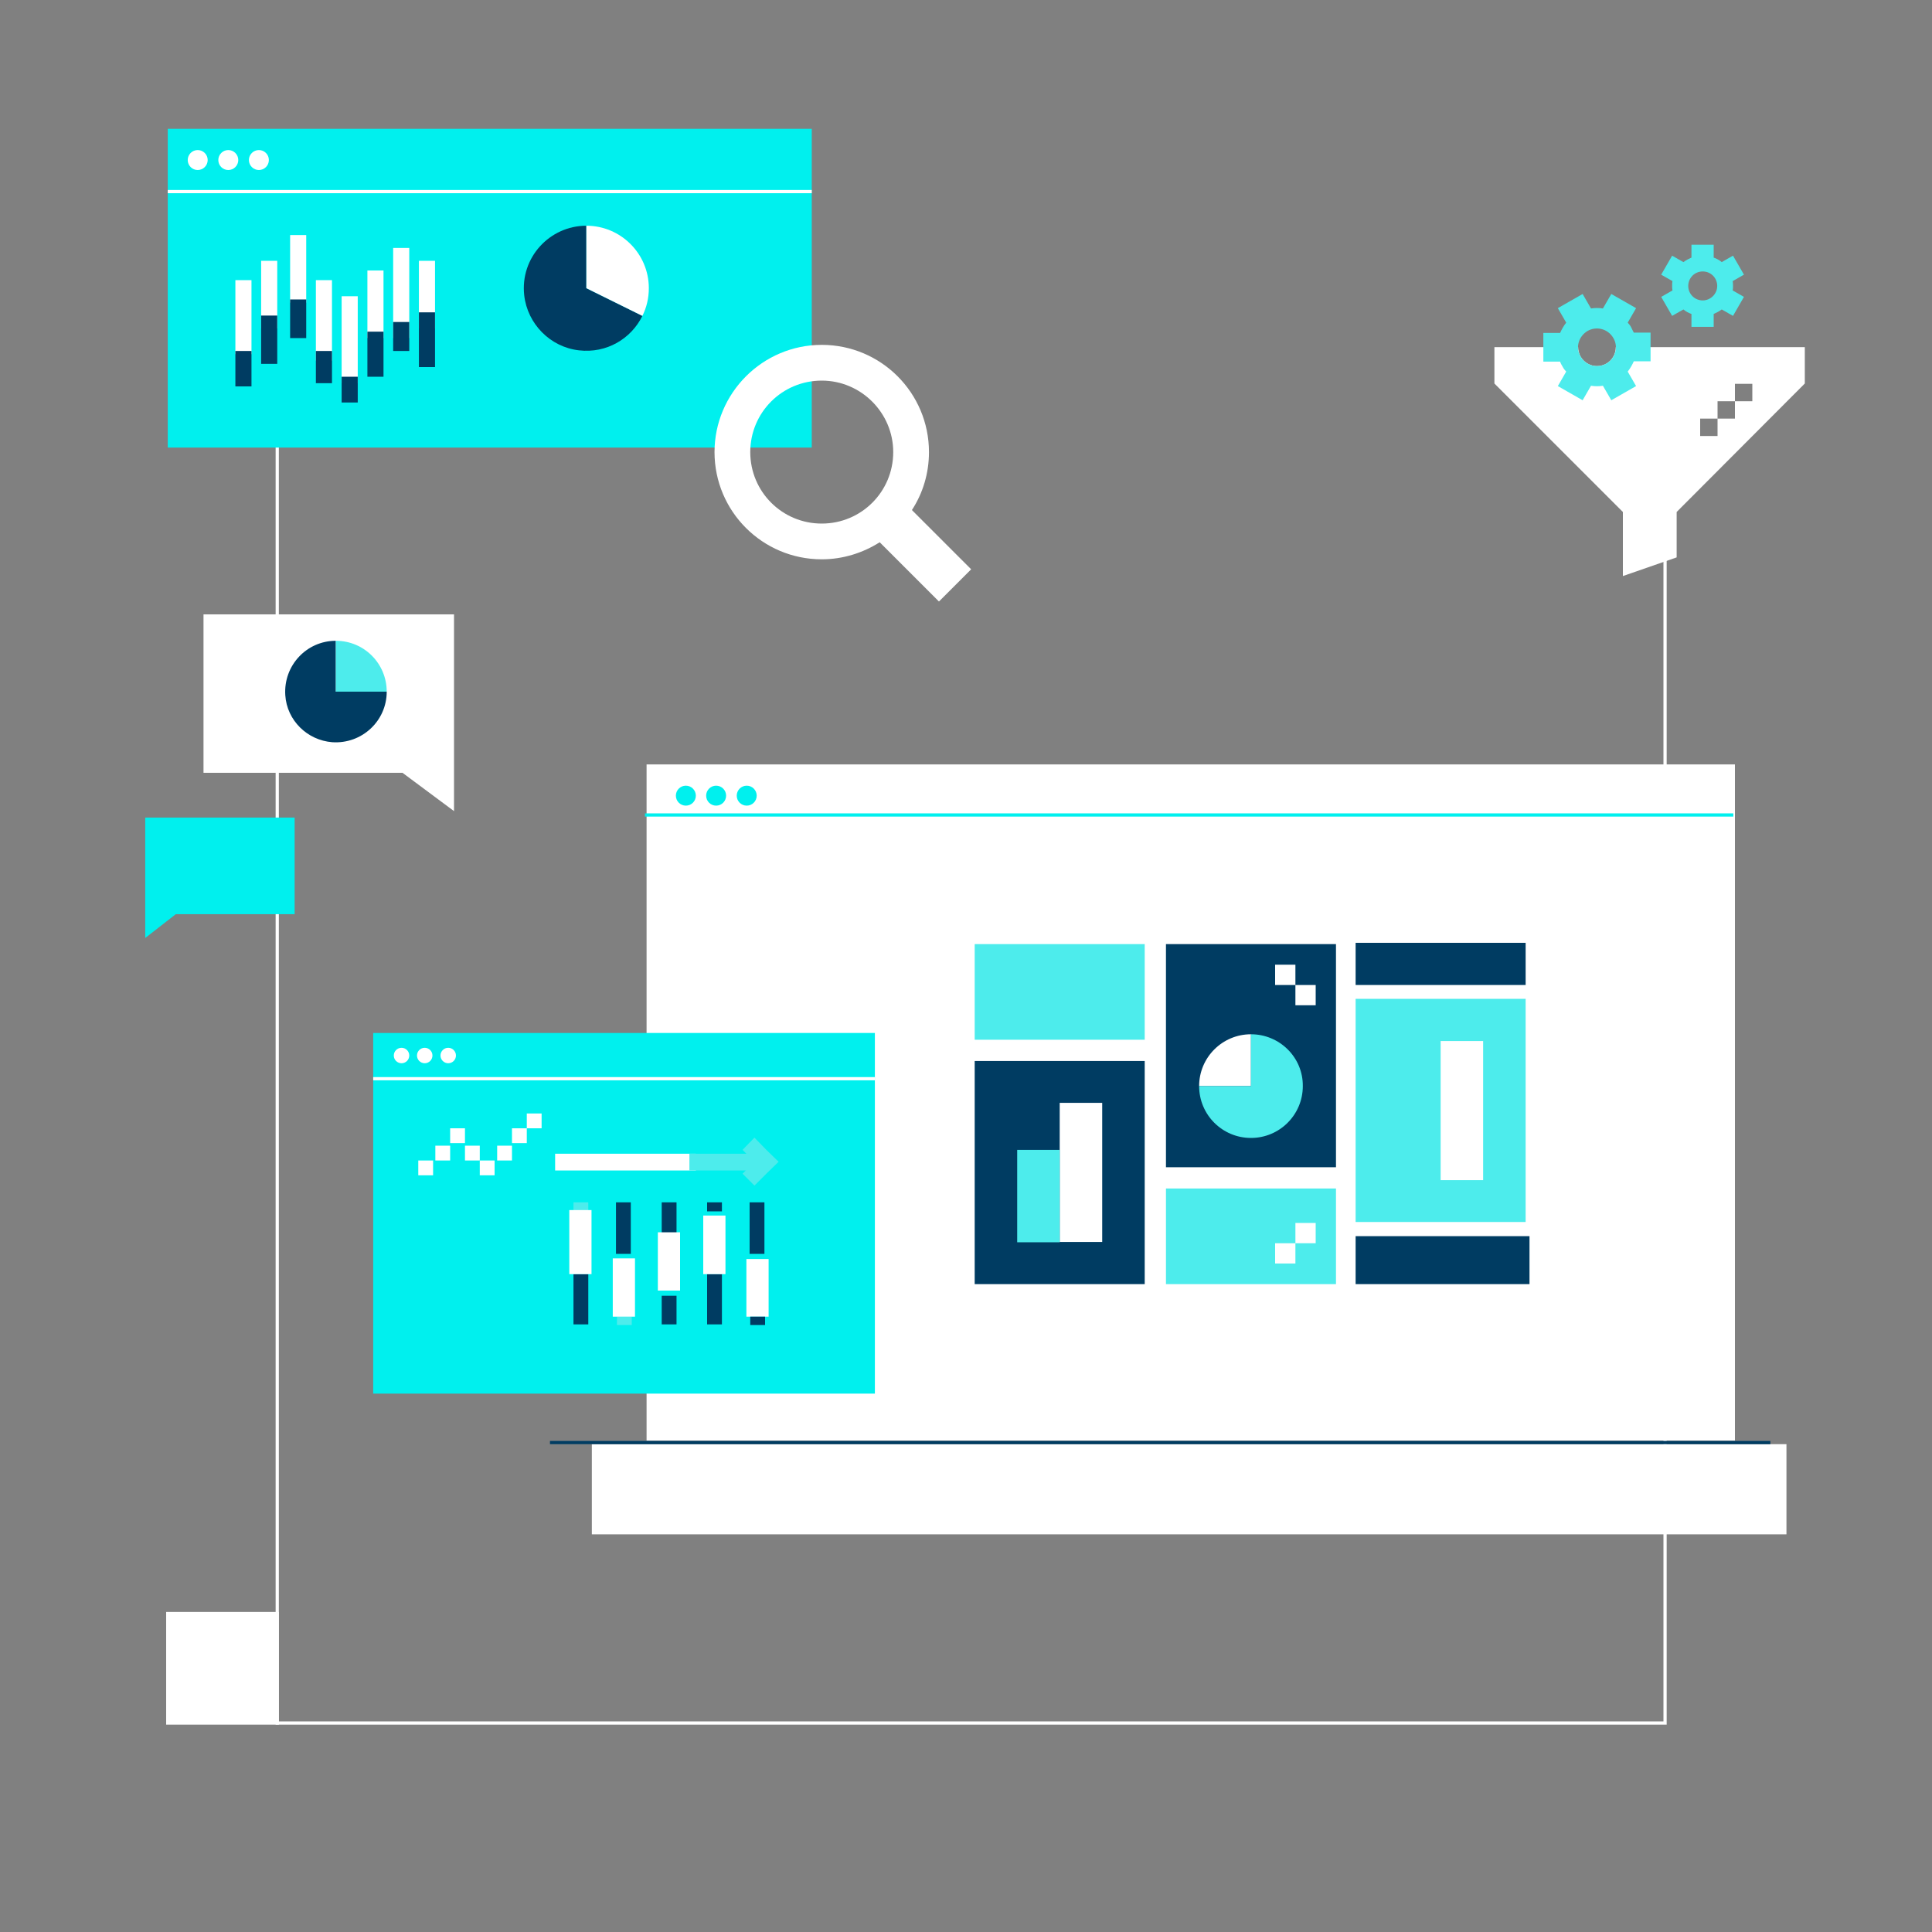 <?xml version="1.0" encoding="utf-8"?>
<!-- Generator: Adobe Illustrator 27.5.0, SVG Export Plug-In . SVG Version: 6.00 Build 0)  -->
<svg version="1.1" xmlns="http://www.w3.org/2000/svg" xmlns:xlink="http://www.w3.org/1999/xlink" x="0px" y="0px"
	 viewBox="0 0 600 600" style="enable-background:new 0 0 600 600;" xml:space="preserve">
<rect x="0" y="0" width="600" height="600" fill="#808080" stroke="none"/>
<style type="text/css">
	.st0{fill:none;stroke:#FFFFFF;stroke-miterlimit:10;}
	.st1{fill:#FFFFFF;}
	.st2{fill:#00F0EE;}
	.st3{fill:none;stroke:#00F0EE;stroke-miterlimit:10;}
	.st4{fill:none;stroke:#003C62;stroke-miterlimit:10;}
	.st5{fill:#003C62;}
	.st6{fill:#4DECEC;}
	.st7{fill-rule:evenodd;clip-rule:evenodd;fill:#FFFFFF;}
</style>
<g id="Ebene_3">
</g>
<g id="Ebene_2_00000060009650367524520860000015798488401564438920_">
	<g>
		<g id="Ebene_2_00000063614430580697633030000002552346140382793874_">
			<polyline class="st0" points="517.1,159.6 517.1,535.1 86.1,535.1 86.1,81.6 			"/>
			<rect x="51.6" y="500.6" class="st1" width="35" height="35"/>
		</g>
	</g>
	<g>
		<g>
			<polygon class="st1" points="141,251.9 125,240 63.2,240 63.2,190.8 141,190.8 			"/>
		</g>
		<polygon class="st2" points="45.1,291.3 54.6,283.9 91.5,283.9 91.5,253.9 45.1,253.9 		"/>
	</g>
	<g>
		<polygon class="st2" points="658.3,468.5 662.8,477.4 672.6,478.9 665.5,485.8 667.2,495.7 658.3,491 649.5,495.7 651.2,485.8 
			644.1,478.9 653.9,477.4 		"/>
		<polygon class="st2" points="698.2,468.5 702.6,477.4 712.4,478.9 705.3,485.8 707,495.7 698.2,491 689.3,495.7 691,485.8 
			683.9,478.9 693.7,477.4 		"/>
		<g>
			<polygon class="st2" points="733,477.4 723.2,478.9 730.3,485.8 728.7,495.7 737.5,491 737.5,468.5 			"/>
			<polygon class="st1" points="744.7,485.8 751.8,478.9 742,477.4 737.5,468.5 737.5,491 746.3,495.7 			"/>
		</g>
	</g>
	<rect x="200.8" y="237.4" class="st1" width="338" height="210"/>
	<rect x="183.8" y="448.5" class="st1" width="371" height="28"/>
	<g>
		<circle class="st2" cx="213" cy="247.1" r="3.1"/>
		<circle class="st2" cx="222.4" cy="247.1" r="3.1"/>
		<circle class="st2" cx="231.9" cy="247.1" r="3.1"/>
	</g>
	<line class="st3" x1="200.3" y1="253.1" x2="538.3" y2="253.1"/>
	<line class="st4" x1="170.8" y1="448" x2="549.8" y2="448"/>
	<g>
		<g>
			<g>
				<rect x="52.1" y="40" class="st2" width="200" height="99"/>
				<line class="st0" x1="52.1" y1="59.5" x2="252.1" y2="59.5"/>
				<g>
					<circle class="st1" cx="61.4" cy="49.7" r="3.1"/>
					<circle class="st1" cx="70.9" cy="49.7" r="3.1"/>
					<circle class="st1" cx="80.4" cy="49.7" r="3.1"/>
				</g>
			</g>
			<g>
				<g>
					<rect x="73.1" y="87" class="st1" width="5" height="23"/>
					<rect x="73.1" y="109" class="st5" width="5" height="11"/>
				</g>
				<g>
					<rect x="81.1" y="81" class="st1" width="5" height="21"/>
					<rect x="81.1" y="98" class="st5" width="5" height="15"/>
				</g>
				<g>
					<rect x="90.1" y="73" class="st1" width="5" height="21"/>
					<rect x="90.1" y="93" class="st5" width="5" height="12"/>
				</g>
				<g>
					<rect x="98.1" y="87" class="st1" width="5" height="25"/>
					<rect x="98.1" y="109" class="st5" width="5" height="10"/>
				</g>
				<g>
					<rect x="106.1" y="92" class="st1" width="5" height="27"/>
					<rect x="106.1" y="117" class="st5" width="5" height="8"/>
				</g>
				<g>
					<rect x="114.1" y="84" class="st1" width="5" height="21"/>
					<rect x="114.1" y="103" class="st5" width="5" height="14"/>
				</g>
				<g>
					<rect x="122.1" y="77" class="st1" width="5" height="28"/>
					<rect x="122.1" y="100" class="st5" width="5" height="9"/>
				</g>
				<g>
					<rect x="130.1" y="81" class="st1" width="5" height="21"/>
					<rect x="130.1" y="97" class="st5" width="5" height="17"/>
				</g>
			</g>
		</g>
	</g>
	<g>
		<g>
			<path class="st5" d="M302.7,329.5v69.3h52.8v-69.3H302.7z M342.3,385.7h-13.2v-43.2h13.2V385.7z"/>
			<path class="st5" d="M362.1,293.2v69.3h52.8v-69.3H362.1z M388.5,337.3h-16.1c0-8.9,7.2-16.1,16.1-16.1V337.3L388.5,337.3z
				 M408.6,312.2h-6.3v-6.3h-6.3v-6.3h6.3v6.3h6.3V312.2z"/>
			<rect x="302.7" y="293.2" class="st6" width="52.8" height="29.7"/>
			<rect x="315.9" y="357.1" class="st6" width="13.2" height="28.7"/>
			<path class="st6" d="M388.5,321.2v16.1h-16.1c0,8.9,7.2,16.1,16.1,16.1c8.9,0,16.1-7.2,16.1-16.1
				C404.7,328.4,397.4,321.2,388.5,321.2z"/>
			<path class="st6" d="M362.1,369.1v29.7h52.8v-29.7H362.1z M408.6,386.1h-6.3v6.3h-6.3v-6.3h6.3v-6.3h6.3V386.1z"/>
		</g>
	</g>
	<g>
		<g>
			<path class="st6" d="M421,310.2v69.3h52.8v-69.3H421z M460.6,366.5h-13.2v-43.2h13.2V366.5z"/>
			<rect x="421" y="292.8" class="st5" width="52.8" height="13.1"/>
			<rect x="421" y="383.9" class="st5" width="54" height="14.9"/>
		</g>
	</g>
	<g>
		<g>
			<path class="st7" d="M501.8,107.8c0,2-1,4-2.9,5.1c-2.8,1.6-6.3,0.7-8-2.1c-0.5-0.9-0.8-2-0.8-3h-26v11.3L504,159v19.9l16.7-5.8
				V159l39.8-39.9v-11.3L501.8,107.8L501.8,107.8z M544.2,124.6h-5.4v5.4h-5.4v5.4h-5.4V130h5.4v-5.4h5.4v-5.4h5.4V124.6z"/>
			<g>
				<path class="st6" d="M538.1,90.2c0.1-0.5,0.1-0.9,0.1-1.4c0-0.5,0-1-0.1-1.5l3.5-2l-3.4-5.9l-3.5,2c-0.7-0.6-1.6-1.1-2.5-1.4v-4
					h-6.9v4c-0.9,0.4-1.7,0.8-2.5,1.4l-3.5-2l-3.4,5.9l3.5,2c-0.1,0.5-0.1,0.9-0.1,1.4c0,0.5,0,1,0.1,1.5l-3.5,2l3.4,5.9l3.5-2
					c0.7,0.6,1.6,1.1,2.5,1.4v4h6.9v-4c0.9-0.4,1.7-0.8,2.5-1.4l3.5,2l3.4-5.9L538.1,90.2z M528.8,93.3c-2.5,0-4.5-2-4.5-4.5
					c0-2.5,2-4.5,4.5-4.5s4.5,2,4.5,4.5S531.2,93.3,528.8,93.3z"/>
				<path class="st6" d="M506.6,101.7c-0.3-0.6-0.7-1.1-1.1-1.5l2.6-4.5l-7.7-4.4l-2.6,4.5c-1.2-0.2-2.5-0.2-3.7,0l-2.6-4.5
					l-7.7,4.4l2.6,4.5c-0.8,1-1.4,2.1-1.9,3.2h-5.2v8.9h5.2c0.2,0.6,0.5,1.1,0.8,1.6c0.3,0.6,0.7,1.1,1.1,1.5l-2.6,4.5l7.7,4.4
					l2.6-4.5c1.2,0.2,2.5,0.2,3.7,0l2.6,4.5l7.7-4.4l-2.6-4.5c0.8-1,1.4-2.1,1.9-3.2h5.2v-8.9h-5.2
					C507.1,102.8,506.9,102.3,506.6,101.7z M498.9,112.9c-2.8,1.6-6.3,0.7-8-2.1s-0.7-6.3,2.1-8c2.8-1.6,6.3-0.7,8,2.1
					S501.7,111.3,498.9,112.9z"/>
			</g>
		</g>
	</g>
	<g>
		<path class="st5" d="M104.3,199c-9.1,0-16.3,7.7-15.7,16.9c0.5,7.8,6.8,14,14.6,14.6c9.2,0.6,16.9-6.6,16.9-15.7h-15.8V199z"/>
		<path class="st6" d="M104.3,199v15.8h15.8C120.1,206.1,113.1,199,104.3,199z"/>
	</g>
	<g>
		<path class="st5" d="M182.1,70.1c-11.4,0-20.6,9.9-19.3,21.6c1,8.9,8.1,16.1,17,17.1c8.6,1,16.2-3.6,19.7-10.7l-17.4-8.6V70.1z"/>
		<path class="st1" d="M182.1,70.1v19.4l17.4,8.6c1.3-2.6,2-5.5,2-8.6C201.5,78.8,192.8,70.1,182.1,70.1z"/>
	</g>
	<g>
		<g>
			<rect x="115.9" y="320.8" class="st2" width="155.8" height="112"/>
			<g>
				<circle class="st1" cx="124.7" cy="327.8" r="2.4"/>
				<circle class="st1" cx="131.9" cy="327.8" r="2.4"/>
				<circle class="st1" cx="139.2" cy="327.8" r="2.4"/>
			</g>
			<line class="st0" x1="115.9" y1="335" x2="271.7" y2="335"/>
			<g>
				<rect x="129.9" y="360.4" class="st1" width="4.6" height="4.6"/>
				<rect x="135.2" y="355.8" class="st1" width="4.6" height="4.6"/>
				<rect x="139.8" y="350.4" class="st1" width="4.6" height="4.6"/>
				<rect x="144.4" y="355.8" class="st1" width="4.6" height="4.6"/>
				<rect x="149" y="360.4" class="st1" width="4.6" height="4.6"/>
				<rect x="154.4" y="355.8" class="st1" width="4.6" height="4.6"/>
				<rect x="159" y="350.4" class="st1" width="4.6" height="4.6"/>
				<rect x="163.6" y="345.8" class="st1" width="4.6" height="4.6"/>
			</g>
			<g>
				<g>
					<polygon class="st1" points="238.7,391 231.8,391 231.8,399.9 231.8,408.9 238.7,408.9 238.7,399.9 					"/>
					<rect x="205.5" y="373.4" class="st5" width="4.6" height="9.5"/>
					<rect x="205.5" y="402.4" class="st5" width="4.6" height="8.9"/>
					<rect x="219.6" y="395.7" class="st5" width="4.6" height="15.6"/>
					<rect x="232.8" y="373.4" class="st5" width="4.6" height="16"/>
					<rect x="219.6" y="373.4" class="st5" width="4.6" height="2.8"/>
					<rect x="233" y="408.9" class="st5" width="4.6" height="2.6"/>
					<polygon class="st1" points="225.3,377.5 218.4,377.5 218.4,386.6 218.4,395.7 225.3,395.7 225.3,386.6 					"/>
					<polygon class="st1" points="211.2,382.7 204.3,382.7 204.3,391.7 204.3,400.8 211.2,400.8 211.2,391.7 					"/>
				</g>
				<g>
					<rect x="178.1" y="395.7" class="st5" width="4.6" height="15.6"/>
					<rect x="191.3" y="373.4" class="st5" width="4.6" height="16"/>
					<rect x="178.1" y="373.4" class="st6" width="4.6" height="2.8"/>
					<rect x="191.6" y="408.9" class="st6" width="4.6" height="2.6"/>
					<polygon class="st1" points="197.2,390.8 190.3,390.8 190.3,399.9 190.3,408.9 197.2,408.9 197.2,399.9 					"/>
					<polygon class="st1" points="183.7,375.8 176.8,375.8 176.8,385.7 176.8,395.7 183.7,395.7 183.7,385.7 					"/>
				</g>
			</g>
		</g>
		<g>
			<g>
				<rect x="172.4" y="358.3" class="st1" width="43.7" height="5.2"/>
				<rect x="214.1" y="358.3" class="st6" width="20.9" height="5.2"/>
			</g>
			<polygon class="st6" points="230.6,357.1 234.3,360.8 230.6,364.5 234.3,368.2 238,364.5 241.8,360.8 238,357.1 234.3,353.3 			
				"/>
		</g>
	</g>
	<g>
		<g>
			<g>
				<path class="st1" d="M784.9,95.8h-64.6v86.2h64.6v-4.5c-2.9,2.3-6.5,3.7-10.5,3.7c-9.4,0-17-7.6-17-17c0-9.4,7.6-17,17-17
					c4,0,7.6,1.4,10.5,3.7V95.8z M734.4,135.4l-4.8-4.8l2.9-2.9l1.9,1.9l3.5-3.5l2.9,2.9L734.4,135.4z M734.4,121.9l-4.8-4.8
					l2.9-2.9l1.9,1.9l3.5-3.5l2.9,2.9L734.4,121.9z M774.6,132.6h-27.7v-5.2h27.7V132.6z M774.6,119.1h-27.7v-5.2h27.7V119.1z"/>
				<rect x="764.2" y="159.2" class="st1" width="5.2" height="5.2"/>
				<rect x="769.3" y="154" class="st1" width="5.2" height="5.2"/>
			</g>
			<path class="st6" d="M774.3,138.7c-14.1,0-25.5,11.4-25.5,25.5c0,5.1,1.5,9.8,4.1,13.8l-14.1,14.1l7.6,7.6l14.1-14.1
				c4,2.6,8.7,4.1,13.8,4.1c14.1,0,25.5-11.4,25.5-25.5C799.8,150.1,788.4,138.7,774.3,138.7z M774.3,181.1c-9.4,0-17-7.6-17-17
				c0-9.4,7.6-17,17-17c9.4,0,17,7.6,17,17C791.3,173.5,783.7,181.1,774.3,181.1z"/>
			<rect x="741.8" y="90.4" class="st6" width="21.5" height="10.8"/>
		</g>
	</g>
	<path class="st1" d="M221.9,140.4c0,18.4,14.9,33.3,33.3,33.3c6.6,0,12.8-2,18-5.3l18.4,18.4l10-10l-18.4-18.4
		c3.4-5.2,5.3-11.4,5.3-18c0-18.4-14.9-33.3-33.3-33.3S221.9,122.1,221.9,140.4z M277.4,140.4c0,12.3-9.9,22.2-22.2,22.2
		c-12.3,0-22.2-9.9-22.2-22.2c0-12.3,9.9-22.2,22.2-22.2C267.4,118.2,277.4,128.2,277.4,140.4z"/>
</g>
</svg>
